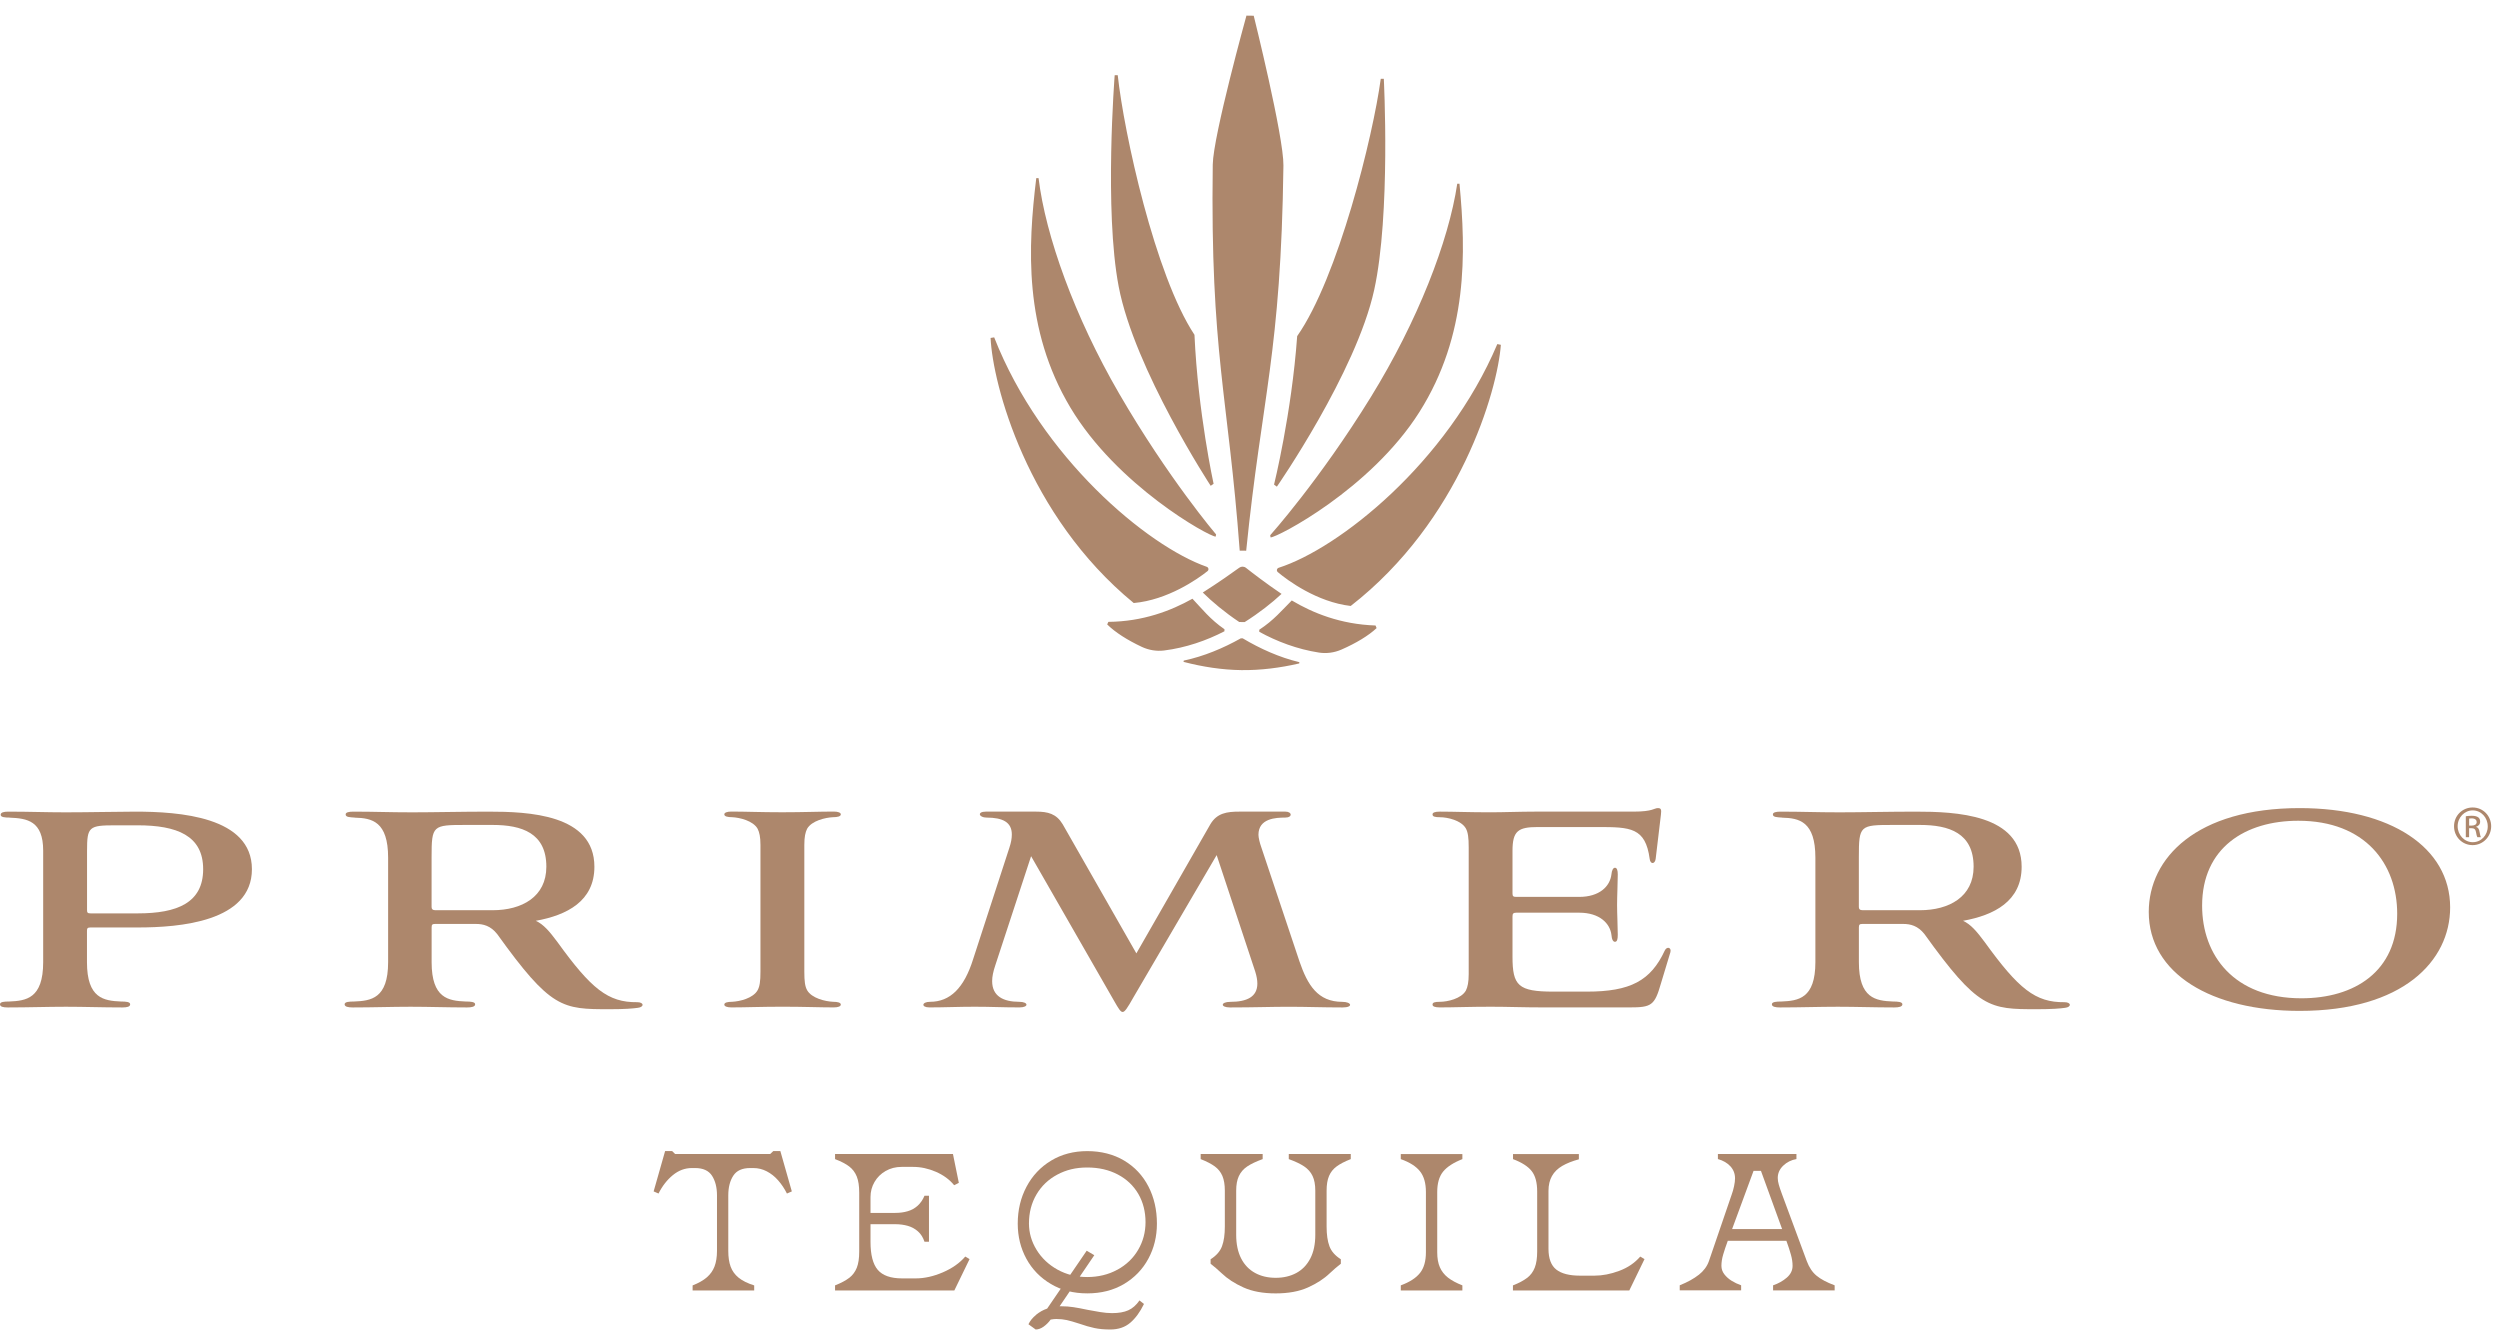 <svg width="137" height="73" viewBox="0 0 137 73" fill="none" xmlns="http://www.w3.org/2000/svg">
<path d="M66.171 31.299C66.257 31.23 66.233 31.098 66.13 31.061C62.874 29.921 57.067 25.081 54.481 18.487L54.284 18.52C54.401 21.038 56.267 28.234 62.128 33.046C63.984 32.881 65.625 31.736 66.173 31.297L66.171 31.299ZM56.788 9.758C56.327 13.532 56.095 18.032 58.65 22.322C61.205 26.612 66.255 29.403 66.618 29.407L66.642 29.288C66.642 29.288 64.013 26.199 61.33 21.57C58.88 17.345 57.298 12.928 56.913 9.76H56.789L56.788 9.758ZM61.085 4.12C61.085 4.12 60.504 11.521 61.304 15.704C62.173 20.245 66.346 26.622 66.346 26.622L66.505 26.513C66.505 26.513 65.649 22.606 65.457 18.348C63.293 15.076 61.594 7.286 61.252 4.122H61.085V4.12ZM70.023 31.351C70.557 31.803 72.168 32.992 74.019 33.207C80.004 28.553 82.063 21.409 82.247 18.896L82.053 18.856C79.291 25.379 73.358 30.062 70.072 31.114C69.967 31.148 69.939 31.279 70.023 31.351ZM68.291 30.181C69.149 21.681 70.195 19.408 70.332 9.073C70.354 7.497 68.704 0.862 68.704 0.862L68.305 0.856C68.305 0.856 66.481 7.445 66.459 9.021C66.32 19.354 67.305 21.657 67.936 30.175L68.291 30.179V30.181ZM79.857 10.068C79.387 13.224 77.687 17.599 75.124 21.756C72.317 26.312 69.608 29.33 69.608 29.33L69.627 29.451C69.991 29.455 75.115 26.801 77.783 22.58C80.451 18.36 80.338 13.853 79.98 10.07H79.857V10.068ZM71.085 18.423C70.779 22.675 69.818 26.556 69.818 26.556L69.973 26.669C69.973 26.669 74.314 20.408 75.305 15.89C76.218 11.729 75.833 4.317 75.833 4.317H75.666C75.24 7.469 73.332 15.211 71.083 18.423H71.085ZM70.791 32.903C70.261 33.429 69.8 33.995 69.008 34.509C69.008 34.559 69.008 34.572 69.008 34.622C69.967 35.152 71.097 35.579 72.284 35.762C72.697 35.825 73.121 35.766 73.507 35.599C74.32 35.243 74.995 34.834 75.438 34.42C75.41 34.35 75.408 34.346 75.379 34.277C73.459 34.213 71.94 33.59 70.789 32.905L70.791 32.903ZM67.912 34.086C68.019 34.086 68.103 34.088 68.208 34.09C69.008 33.586 69.705 33.036 70.229 32.546C69.359 31.956 68.609 31.378 68.28 31.118C68.172 31.033 68.025 31.031 67.914 31.11C67.573 31.358 66.799 31.908 65.913 32.47C66.427 32.978 67.114 33.554 67.91 34.086H67.912ZM67.098 34.596C67.098 34.547 67.1 34.533 67.102 34.483C66.316 33.941 65.864 33.356 65.346 32.81C64.164 33.473 62.624 34.062 60.738 34.078C60.708 34.146 60.706 34.152 60.674 34.219C61.105 34.646 61.77 35.073 62.574 35.45C62.953 35.627 63.376 35.698 63.791 35.647C64.984 35.498 66.124 35.1 67.096 34.596H67.098ZM68.103 34.981C68.069 34.981 68.029 34.981 67.996 34.981C67.029 35.525 65.963 35.968 64.889 36.196C64.845 36.206 64.843 36.266 64.887 36.278C65.897 36.542 66.975 36.709 68.028 36.722C69.08 36.736 70.162 36.597 71.178 36.361C71.222 36.351 71.22 36.292 71.178 36.28C70.112 36.024 69.056 35.551 68.105 34.983L68.103 34.981Z" fill="#AD876C"/>
<path d="M38.737 69.996C38.93 69.829 39.071 69.629 39.158 69.398C39.245 69.168 39.291 68.884 39.291 68.549V65.505C39.291 65.071 39.2 64.713 39.019 64.431C38.836 64.15 38.529 64.009 38.094 64.009H37.913C37.536 64.009 37.189 64.138 36.871 64.398C36.555 64.658 36.293 64.993 36.087 65.406L35.819 65.289L36.448 63.078H36.833L36.994 63.238H42.207L42.378 63.078H42.763L43.392 65.289L43.124 65.406C42.989 65.136 42.828 64.896 42.644 64.686C42.459 64.475 42.251 64.31 42.019 64.189C41.786 64.068 41.544 64.009 41.286 64.009H41.105C40.671 64.009 40.363 64.15 40.182 64.431C40 64.713 39.91 65.071 39.91 65.505V68.549C39.91 68.89 39.952 69.178 40.039 69.414C40.125 69.648 40.272 69.851 40.476 70.018C40.681 70.184 40.968 70.326 41.33 70.441V70.719H37.955V70.441C38.282 70.312 38.542 70.165 38.735 69.998L38.737 69.996Z" fill="#AD876C"/>
<path d="M46.535 70.03C46.724 69.883 46.862 69.698 46.952 69.474C47.041 69.25 47.085 68.956 47.085 68.593V65.357C47.085 64.994 47.041 64.7 46.952 64.475C46.862 64.251 46.725 64.069 46.541 63.926C46.356 63.783 46.096 63.648 45.761 63.519V63.241H52.222L52.544 64.821L52.288 64.95C52.032 64.636 51.696 64.392 51.283 64.213C50.871 64.035 50.458 63.946 50.045 63.946H49.404C49.084 63.946 48.792 64.021 48.532 64.17C48.272 64.319 48.069 64.521 47.923 64.773C47.776 65.025 47.704 65.301 47.704 65.601V68.059C47.704 68.763 47.835 69.274 48.099 69.585C48.363 69.897 48.808 70.056 49.435 70.056H50.184C50.66 70.056 51.156 69.945 51.669 69.724C52.181 69.504 52.592 69.214 52.897 68.859L53.132 68.998L52.298 70.717H45.761V70.439C46.088 70.31 46.346 70.173 46.535 70.028V70.03ZM50.305 67.481C50.144 67.338 49.959 67.237 49.749 67.177C49.538 67.118 49.308 67.086 49.06 67.086H47.651V66.467H49.06C49.31 66.467 49.536 66.437 49.743 66.375C49.949 66.316 50.132 66.213 50.289 66.072C50.446 65.929 50.571 65.748 50.662 65.526H50.908V68.047H50.662C50.585 67.813 50.466 67.624 50.305 67.481Z" fill="#AD876C"/>
<path d="M57.592 70.365C57.013 70.024 56.564 69.563 56.246 68.981C55.931 68.402 55.772 67.759 55.772 67.054C55.772 66.313 55.932 65.64 56.252 65.035C56.572 64.43 57.02 63.953 57.598 63.604C58.176 63.254 58.837 63.081 59.585 63.081C60.334 63.081 61.026 63.254 61.604 63.6C62.182 63.945 62.624 64.418 62.934 65.019C63.244 65.621 63.399 66.299 63.399 67.054C63.399 67.759 63.242 68.402 62.928 68.981C62.615 69.561 62.17 70.022 61.592 70.365C61.014 70.707 60.346 70.877 59.583 70.877C58.821 70.877 58.172 70.707 57.592 70.365ZM56.774 72.052C56.967 71.896 57.169 71.782 57.384 71.711L59.551 68.539L59.968 68.785L58.067 71.584H58.174C58.394 71.584 58.611 71.6 58.819 71.632C59.027 71.663 59.288 71.711 59.593 71.777C59.813 71.818 60.044 71.86 60.282 71.9C60.52 71.939 60.739 71.959 60.939 71.959C61.302 71.959 61.6 71.908 61.83 71.804C62.061 71.701 62.267 71.52 62.444 71.264L62.69 71.457C62.476 71.898 62.225 72.243 61.938 72.487C61.65 72.733 61.285 72.856 60.844 72.856C60.516 72.856 60.228 72.831 59.978 72.777C59.728 72.724 59.452 72.644 59.145 72.537C58.859 72.444 58.632 72.378 58.462 72.34C58.291 72.303 58.098 72.281 57.886 72.281C57.801 72.281 57.697 72.291 57.576 72.313C57.463 72.469 57.332 72.598 57.187 72.702C57.04 72.805 56.897 72.856 56.754 72.856L56.359 72.569C56.445 72.384 56.584 72.213 56.776 72.056L56.774 72.052ZM61.233 69.581C61.721 69.315 62.1 68.952 62.37 68.491C62.64 68.032 62.775 67.524 62.775 66.969C62.775 66.413 62.644 65.877 62.38 65.426C62.116 64.975 61.743 64.62 61.259 64.364C60.774 64.108 60.215 63.979 59.581 63.979C58.948 63.979 58.43 64.108 57.941 64.368C57.453 64.628 57.072 64.991 56.798 65.458C56.524 65.924 56.387 66.452 56.387 67.044C56.387 67.556 56.526 68.038 56.804 68.491C57.082 68.944 57.465 69.305 57.951 69.575C58.44 69.845 58.982 69.982 59.579 69.982C60.177 69.982 60.743 69.849 61.229 69.581H61.233Z" fill="#AD876C"/>
<path d="M68.142 70.552C67.661 70.336 67.264 70.078 66.951 69.778C66.722 69.564 66.52 69.389 66.341 69.254V69.008C66.655 68.809 66.863 68.571 66.966 68.293C67.07 68.015 67.121 67.656 67.121 67.215V65.25C67.121 64.922 67.076 64.654 66.988 64.444C66.899 64.233 66.76 64.059 66.572 63.92C66.383 63.781 66.125 63.648 65.797 63.519V63.241H69.194V63.519C68.838 63.648 68.557 63.781 68.35 63.92C68.144 64.059 67.991 64.233 67.892 64.444C67.792 64.654 67.743 64.922 67.743 65.25V67.664C67.743 68.176 67.834 68.609 68.015 68.962C68.195 69.315 68.451 69.579 68.779 69.758C69.106 69.937 69.484 70.024 69.91 70.024C70.337 70.024 70.715 69.935 71.042 69.758C71.37 69.579 71.624 69.315 71.806 68.962C71.989 68.609 72.078 68.178 72.078 67.664V65.25C72.078 64.922 72.029 64.654 71.929 64.444C71.83 64.233 71.675 64.059 71.469 63.92C71.262 63.781 70.983 63.648 70.625 63.519V63.241H74.022V63.519C73.694 63.648 73.436 63.781 73.248 63.92C73.059 64.059 72.92 64.233 72.831 64.444C72.741 64.654 72.698 64.922 72.698 65.25V67.215C72.698 67.656 72.749 68.015 72.853 68.293C72.956 68.571 73.164 68.809 73.478 69.008V69.254C73.299 69.389 73.097 69.564 72.868 69.778C72.555 70.078 72.158 70.336 71.677 70.552C71.197 70.769 70.607 70.878 69.909 70.878C69.21 70.878 68.622 70.769 68.142 70.552Z" fill="#AD876C"/>
<path d="M77.815 69.761C78.033 69.487 78.14 69.108 78.14 68.624V65.325C78.14 64.84 78.033 64.461 77.815 64.187C77.599 63.913 77.247 63.691 76.763 63.52V63.242H80.138V63.52C79.647 63.713 79.294 63.943 79.079 64.209C78.865 64.477 78.76 64.848 78.76 65.325V68.624C78.76 68.951 78.807 69.225 78.905 69.446C79 69.666 79.149 69.855 79.347 70.012C79.548 70.168 79.81 70.309 80.138 70.438V70.716H76.763V70.438C77.247 70.26 77.599 70.033 77.815 69.76V69.761Z" fill="#AD876C"/>
<path d="M83.687 70.029C83.876 69.883 84.015 69.696 84.104 69.468C84.194 69.239 84.237 68.944 84.237 68.582V65.293C84.237 64.8 84.136 64.427 83.933 64.171C83.731 63.915 83.39 63.699 82.913 63.52V63.242H86.522V63.53C86.159 63.629 85.855 63.75 85.609 63.893C85.365 64.036 85.176 64.219 85.049 64.443C84.922 64.668 84.857 64.939 84.857 65.261V68.433C84.857 68.967 85 69.347 85.283 69.571C85.567 69.795 86.002 69.906 86.586 69.906H87.376C87.811 69.906 88.263 69.819 88.732 69.644C89.202 69.47 89.585 69.208 89.885 68.86L90.119 68.999L89.285 70.718H82.909V70.44C83.237 70.311 83.495 70.174 83.683 70.029H83.687Z" fill="#AD876C"/>
<path d="M93.091 69.863C93.361 69.648 93.546 69.4 93.647 69.114L94.897 65.462C94.947 65.327 94.991 65.176 95.026 65.007C95.062 64.84 95.08 64.695 95.08 64.574C95.08 64.318 94.995 64.098 94.824 63.911C94.653 63.727 94.425 63.596 94.141 63.516V63.238H98.445V63.516C98.161 63.566 97.919 63.687 97.718 63.88C97.52 64.072 97.421 64.296 97.421 64.552C97.421 64.666 97.44 64.791 97.48 64.926C97.52 65.061 97.573 65.225 97.645 65.418L99.013 69.112C99.142 69.454 99.318 69.72 99.547 69.908C99.773 70.097 100.104 70.274 100.539 70.436V70.714H97.165V70.436C97.456 70.337 97.706 70.196 97.917 70.014C98.127 69.831 98.233 69.617 98.233 69.367C98.233 69.174 98.203 68.969 98.141 68.753C98.082 68.537 97.998 68.281 97.891 67.989L96.501 64.165H96.094L94.685 67.989C94.578 68.281 94.492 68.535 94.429 68.753C94.365 68.971 94.334 69.174 94.334 69.367C94.334 69.537 94.387 69.692 94.494 69.831C94.602 69.97 94.735 70.089 94.895 70.188C95.056 70.288 95.229 70.369 95.414 70.434V70.712H92.049V70.434C92.475 70.264 92.825 70.071 93.095 69.857L93.091 69.863ZM94.651 67.353H97.865L98.1 67.995H94.478L94.649 67.353H94.651Z" fill="#AD876C"/>
<path d="M135.505 44.25C136.069 44.25 136.516 44.707 136.516 45.279C136.516 45.85 136.067 46.313 135.499 46.313C134.932 46.313 134.481 45.86 134.481 45.279C134.481 44.697 134.938 44.25 135.499 44.25H135.503H135.505ZM135.501 44.409C135.051 44.409 134.679 44.8 134.679 45.279C134.679 45.757 135.051 46.152 135.505 46.152C135.964 46.156 136.329 45.769 136.329 45.285C136.329 44.8 135.964 44.409 135.505 44.409H135.501ZM135.309 45.878H135.126V44.731C135.221 44.719 135.313 44.703 135.45 44.703C135.622 44.703 135.738 44.739 135.807 44.79C135.875 44.84 135.912 44.917 135.912 45.028C135.912 45.179 135.811 45.271 135.688 45.308V45.316C135.789 45.334 135.857 45.427 135.88 45.596C135.908 45.773 135.936 45.842 135.952 45.88H135.759C135.734 45.842 135.706 45.737 135.682 45.586C135.656 45.439 135.581 45.386 135.436 45.386H135.307V45.88L135.309 45.878ZM135.309 45.243H135.442C135.593 45.243 135.722 45.189 135.722 45.046C135.722 44.945 135.648 44.846 135.442 44.846C135.382 44.846 135.341 44.85 135.309 44.856V45.243Z" fill="#AD876C"/>
<path d="M0.536 44.804C0.266 44.804 0.036 44.784 0.036 44.651C0.036 44.518 0.208 44.478 0.459 44.478C1.612 44.478 2.515 44.516 3.593 44.516C4.862 44.516 6.573 44.478 7.401 44.478C9.825 44.478 13.805 44.748 13.805 47.633C13.805 50.517 9.825 50.825 7.556 50.825H4.959C4.786 50.825 4.766 50.882 4.766 51.017V52.729C4.766 54.71 5.689 54.843 6.632 54.883C6.902 54.883 7.133 54.902 7.133 55.035C7.133 55.168 6.96 55.208 6.71 55.208C5.576 55.208 4.633 55.17 3.615 55.17C2.597 55.17 1.558 55.208 0.423 55.208C0.173 55.208 0 55.17 0 55.035C0 54.9 0.23 54.883 0.5 54.883C1.423 54.845 2.366 54.728 2.366 52.729V46.614C2.366 44.98 1.481 44.846 0.54 44.808L0.536 44.804ZM7.556 50.053C9.709 50.053 11.133 49.475 11.133 47.631C11.133 45.786 9.692 45.227 7.538 45.227H6.327C4.866 45.227 4.77 45.304 4.77 46.63V49.88C4.77 50.015 4.808 50.053 4.963 50.053H7.56H7.556Z" fill="#AD876C"/>
<path d="M19.441 44.804C19.171 44.784 18.941 44.784 18.941 44.631C18.941 44.516 19.113 44.478 19.363 44.478C20.555 44.478 21.305 44.516 22.593 44.516C23.786 44.516 25.323 44.478 26.766 44.478C28.94 44.478 32.573 44.613 32.573 47.498C32.573 49.382 31.074 50.152 29.361 50.46C29.784 50.652 30.111 51.037 30.554 51.633C32.4 54.19 33.323 54.94 34.919 54.92C35.304 54.92 35.304 55.19 34.957 55.228C34.687 55.266 34.266 55.305 33.401 55.305C30.804 55.305 30.189 55.285 27.248 51.19C26.883 50.728 26.48 50.632 26.075 50.632H23.846C23.691 50.632 23.653 50.67 23.653 50.825V52.729C23.653 54.71 24.576 54.843 25.519 54.883C25.789 54.883 26.038 54.902 26.038 55.035C26.038 55.168 25.845 55.208 25.595 55.208C24.479 55.208 23.518 55.17 22.5 55.17C21.482 55.17 20.443 55.208 19.328 55.208C19.078 55.208 18.885 55.17 18.885 55.035C18.885 54.9 19.135 54.883 19.403 54.883C20.326 54.845 21.269 54.728 21.269 52.729V46.999C21.269 45.018 20.384 44.828 19.443 44.808L19.441 44.804ZM26.998 49.88C28.594 49.88 29.94 49.149 29.94 47.496C29.94 45.65 28.594 45.207 26.998 45.207H25.517C23.709 45.207 23.651 45.227 23.651 46.976V49.705C23.651 49.82 23.709 49.878 23.844 49.878H26.998V49.88Z" fill="#AD876C"/>
<path d="M41.673 46.303C41.673 45.86 41.615 45.61 41.518 45.417C41.268 44.975 40.537 44.802 40.114 44.782C39.884 44.782 39.692 44.744 39.692 44.627C39.692 44.532 39.844 44.474 40.077 44.474C40.865 44.474 41.691 44.512 42.864 44.512C44.037 44.512 44.883 44.474 45.691 44.474C45.921 44.474 46.076 44.532 46.076 44.627C46.076 44.742 45.883 44.782 45.653 44.782C45.23 44.802 44.48 44.975 44.23 45.417C44.134 45.61 44.077 45.86 44.077 46.303V53.245C44.077 53.783 44.115 54.053 44.23 54.263C44.48 54.706 45.23 54.879 45.653 54.898C45.883 54.898 46.076 54.936 46.076 55.051C46.076 55.149 45.923 55.206 45.691 55.206C44.903 55.206 44.057 55.168 42.884 55.168C41.711 55.168 40.865 55.206 40.077 55.206C39.846 55.206 39.692 55.149 39.692 55.051C39.692 54.936 39.884 54.898 40.114 54.898C40.537 54.879 41.268 54.706 41.518 54.263C41.633 54.051 41.673 53.783 41.673 53.245V46.303Z" fill="#AD876C"/>
<path d="M66.672 46.861L62.116 54.648C61.77 55.264 61.636 55.456 61.52 55.456C61.405 55.456 61.29 55.264 61.06 54.861L56.504 46.92L54.542 52.9C54.427 53.245 54.37 53.515 54.37 53.765C54.37 54.593 54.985 54.899 55.851 54.899C56.371 54.899 56.389 55.206 55.871 55.206C54.89 55.206 54.352 55.169 53.409 55.169C52.543 55.169 51.755 55.206 50.928 55.206C50.467 55.206 50.505 54.899 50.967 54.899C52.063 54.899 52.833 54.148 53.331 52.552L55.313 46.458C55.41 46.17 55.448 45.938 55.448 45.727C55.448 45.054 54.947 44.804 54.064 44.804C53.641 44.804 53.526 44.477 54.024 44.477H56.774C57.427 44.477 57.889 44.592 58.235 45.169L62.273 52.245L66.328 45.169C66.694 44.554 67.232 44.477 67.924 44.477H70.444C70.809 44.477 70.847 44.804 70.424 44.804C69.924 44.804 68.963 44.842 68.963 45.747C68.963 45.9 69.038 46.208 69.116 46.42L71.212 52.689C71.655 53.978 72.212 54.901 73.556 54.901C74.076 54.901 74.172 55.208 73.576 55.208C72.461 55.208 71.615 55.171 70.614 55.171C69.671 55.171 68.711 55.208 67.402 55.208C66.864 55.208 66.884 54.901 67.422 54.901C68.326 54.901 68.903 54.631 68.903 53.9C68.903 53.708 68.865 53.497 68.788 53.247L66.674 46.863L66.672 46.861Z" fill="#AD876C"/>
<path d="M84.616 55.206C83.442 55.206 82.654 55.169 81.694 55.169C80.52 55.169 79.695 55.206 78.906 55.206C78.619 55.206 78.503 55.149 78.503 55.051C78.503 54.936 78.619 54.899 78.906 54.899C79.329 54.899 80.08 54.726 80.33 54.283C80.427 54.091 80.485 53.821 80.485 53.38V46.438C80.485 45.9 80.445 45.612 80.33 45.4C80.08 44.957 79.329 44.784 78.906 44.784C78.619 44.784 78.503 44.746 78.503 44.629C78.503 44.534 78.619 44.477 78.906 44.477C79.677 44.477 80.502 44.514 81.656 44.514C82.386 44.514 83.327 44.477 84.135 44.477H89.519C90.577 44.477 90.653 44.284 90.845 44.284C91.018 44.284 91.058 44.342 91.018 44.649L90.73 47.071C90.69 47.359 90.442 47.379 90.403 47.071C90.172 45.34 89.344 45.322 87.556 45.322H84.268C83.192 45.322 82.885 45.535 82.885 46.63V48.957C82.885 49.11 82.922 49.15 83.095 49.15H86.537C87.653 49.15 88.229 48.572 88.306 47.919C88.326 47.688 88.403 47.553 88.499 47.553C88.614 47.553 88.654 47.706 88.654 47.919C88.654 48.361 88.616 49.092 88.616 49.592C88.616 50.093 88.654 50.783 88.654 51.226C88.654 51.476 88.616 51.611 88.499 51.611C88.403 51.611 88.326 51.496 88.306 51.226C88.229 50.611 87.671 50.015 86.537 50.015H83.095C82.922 50.015 82.885 50.073 82.885 50.227V52.419C82.885 54.015 83.192 54.341 85.134 54.341H86.96C89.344 54.341 90.46 53.745 91.228 52.092C91.344 51.842 91.613 51.919 91.536 52.187L91.018 53.898C90.672 55.109 90.498 55.206 89.287 55.206H84.614H84.616Z" fill="#AD876C"/>
<path d="M97.654 44.804C97.385 44.784 97.154 44.784 97.154 44.631C97.154 44.516 97.327 44.478 97.577 44.478C98.768 44.478 99.519 44.516 100.807 44.516C102 44.516 103.537 44.478 104.98 44.478C107.153 44.478 110.786 44.613 110.786 47.498C110.786 49.382 109.288 50.152 107.574 50.46C107.997 50.652 108.325 51.037 108.767 51.633C110.614 54.19 111.537 54.94 113.133 54.92C113.518 54.92 113.518 55.19 113.171 55.228C112.901 55.266 112.48 55.305 111.614 55.305C109.018 55.305 108.402 55.285 105.462 51.19C105.097 50.728 104.694 50.632 104.289 50.632H102.06C101.905 50.632 101.867 50.67 101.867 50.825V52.729C101.867 54.71 102.79 54.843 103.733 54.883C104.003 54.883 104.251 54.902 104.251 55.035C104.251 55.168 104.059 55.208 103.808 55.208C102.693 55.208 101.732 55.17 100.714 55.17C99.695 55.17 98.657 55.208 97.541 55.208C97.291 55.208 97.099 55.17 97.099 55.035C97.099 54.9 97.349 54.883 97.617 54.883C98.54 54.845 99.483 54.728 99.483 52.729V46.999C99.483 45.018 98.597 44.828 97.656 44.808L97.654 44.804ZM105.212 49.88C106.808 49.88 108.154 49.149 108.154 47.496C108.154 45.65 106.808 45.207 105.212 45.207H103.731C101.923 45.207 101.865 45.227 101.865 46.976V49.705C101.865 49.82 101.923 49.878 102.058 49.878H105.212V49.88Z" fill="#AD876C"/>
<path d="M126.02 44.284C131.001 44.284 134.268 46.438 134.268 49.725C134.268 52.667 131.672 55.397 126.02 55.397C121.194 55.397 117.752 53.358 117.752 49.975C117.752 47.014 120.366 44.284 126.02 44.284ZM120.676 49.63C120.676 52.36 122.425 54.706 126.117 54.706C129.02 54.706 131.366 53.245 131.366 50.073C131.366 47.343 129.617 44.977 125.944 44.977C123.042 44.977 120.676 46.458 120.676 49.63Z" fill="#AD876C"/>
</svg>

